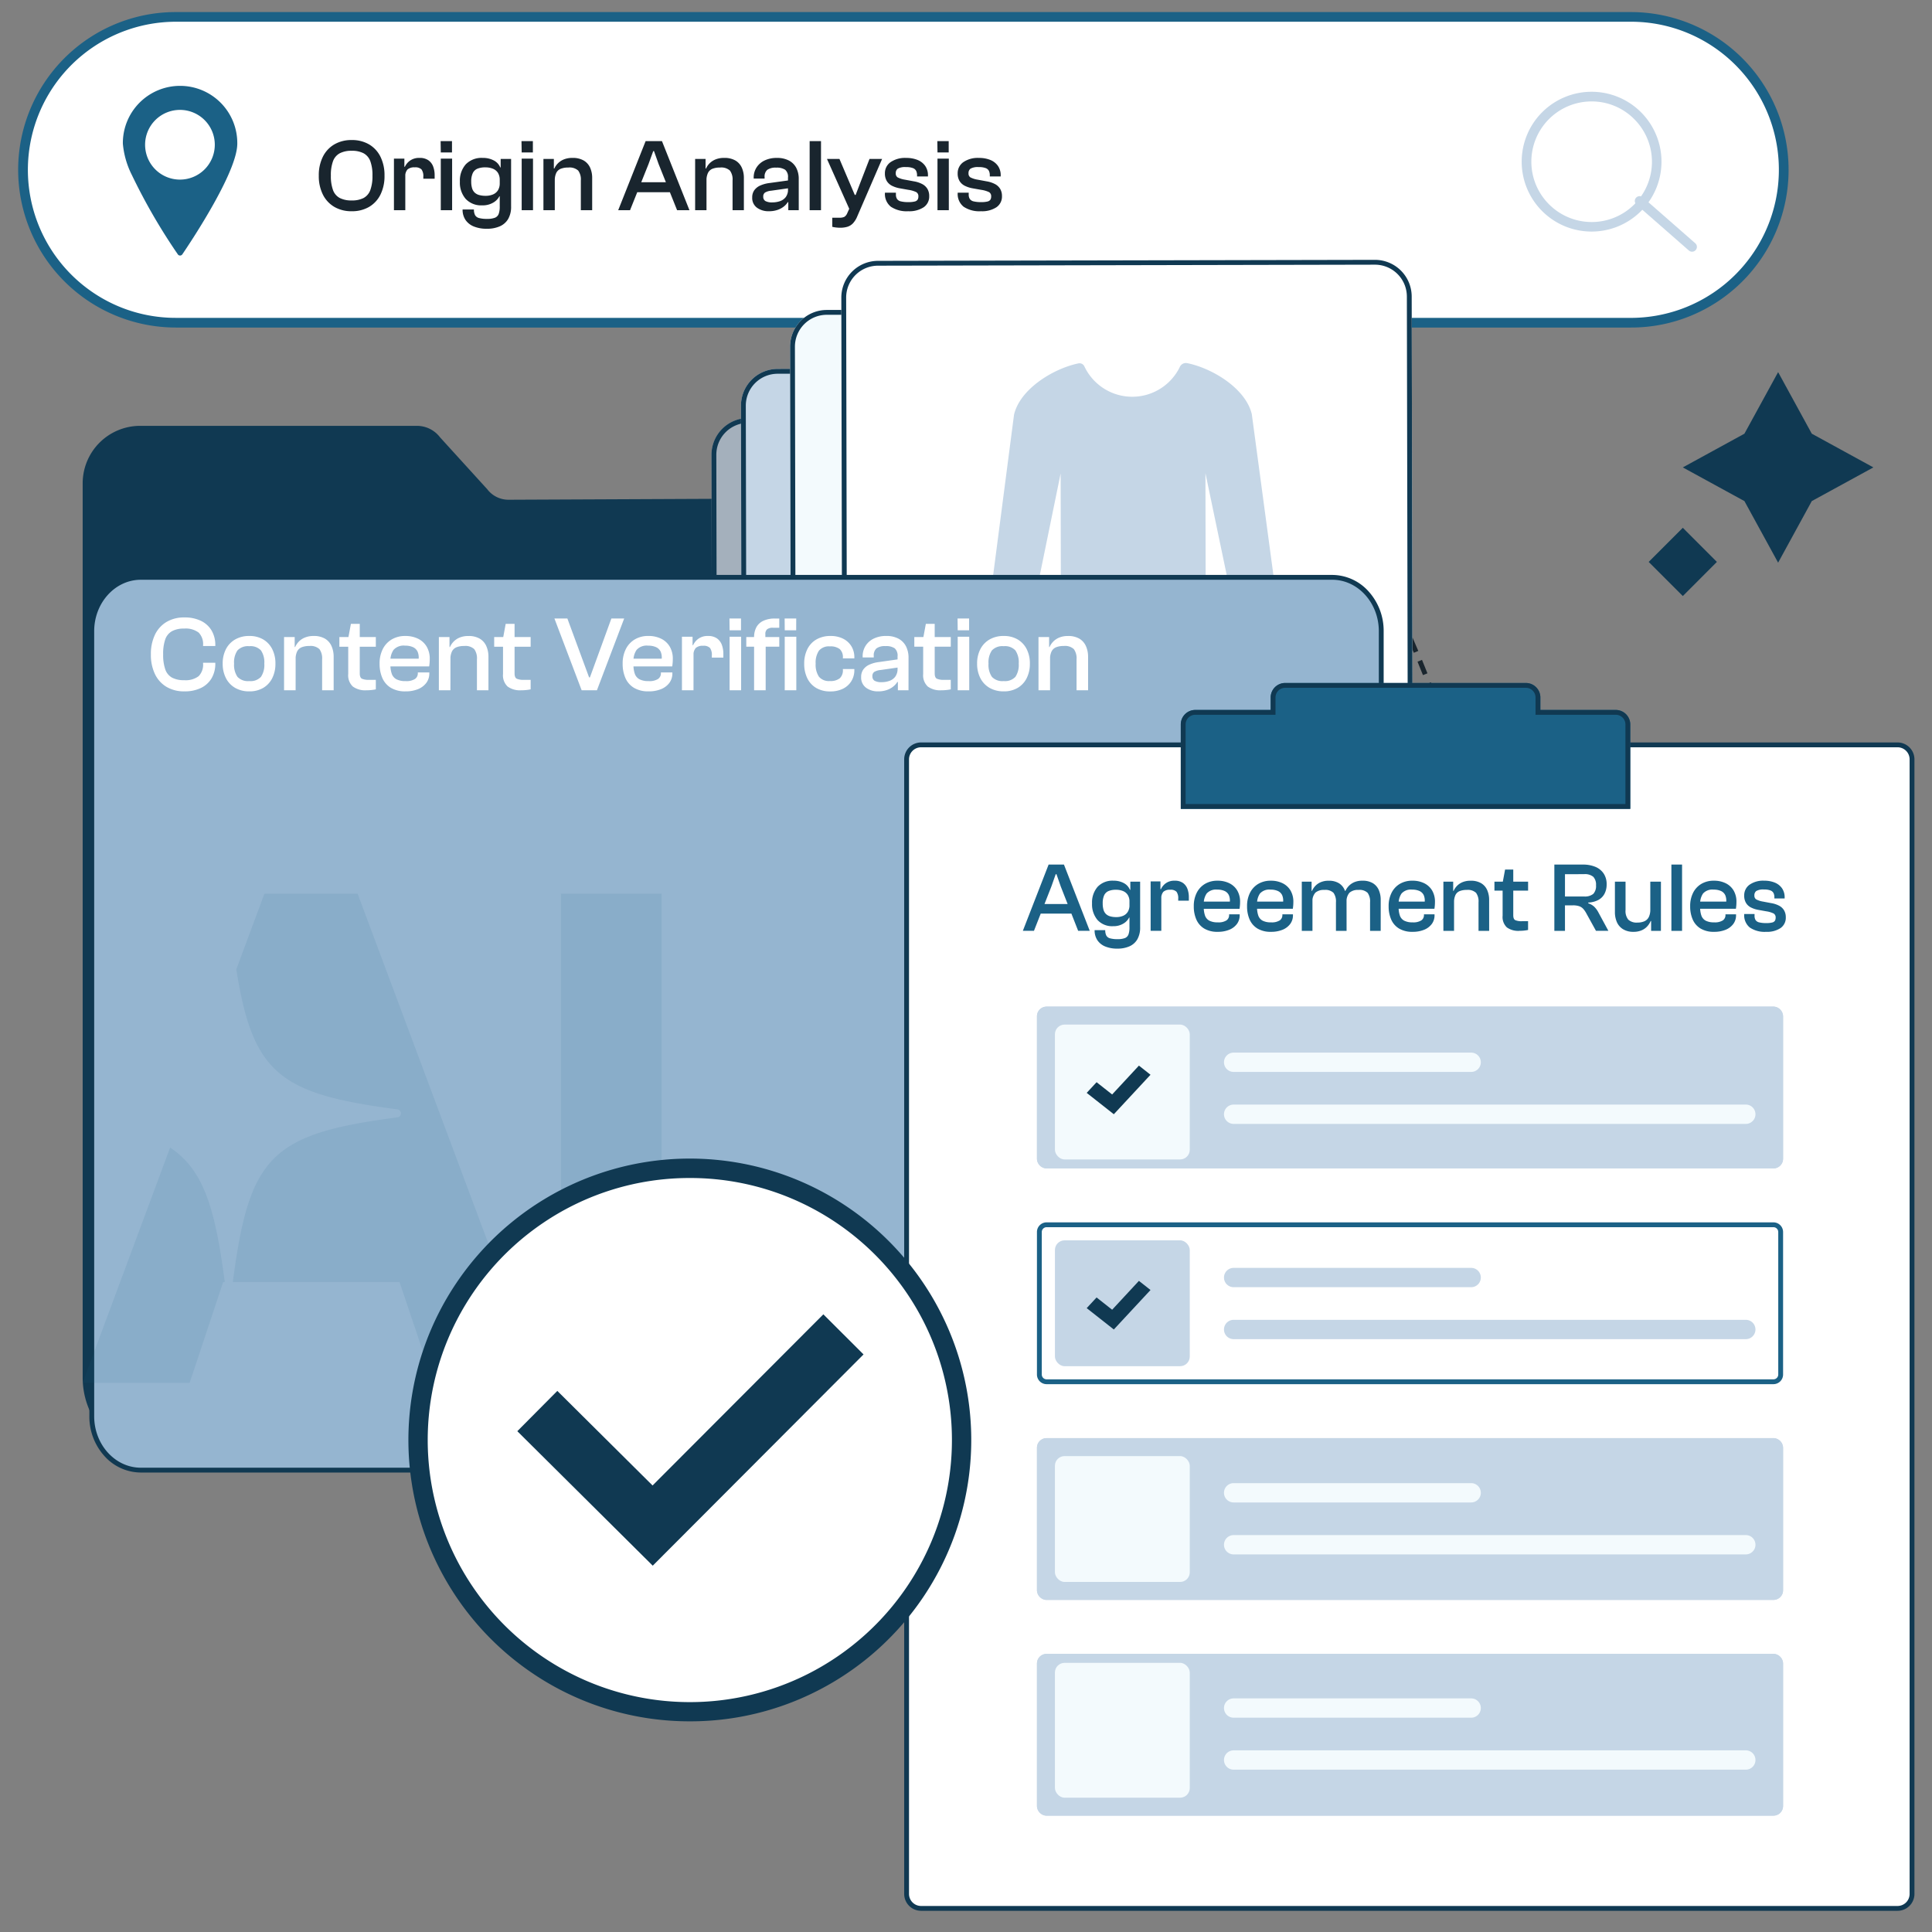 <?xml version="1.0" encoding="UTF-8"?>
<svg xmlns="http://www.w3.org/2000/svg" xmlns:xlink="http://www.w3.org/1999/xlink" width="400" height="400" viewBox="0 0 400 400">
  <rect x="0" y="0" width="400" height="400" fill="#808080" stroke="none"/>
  <defs>
    <clipPath id="clip-path">
      <rect id="Rectangle_18873" data-name="Rectangle 18873" width="400" height="400" rx="5" transform="translate(267.223 1023.504)" fill="#fff" stroke="#19252e" stroke-width="1"></rect>
    </clipPath>
  </defs>
  <g id="IMAGE_HERO_FTA" data-name="IMAGE HERO FTA" transform="translate(-267.223 -1023.504)" clip-path="url(#clip-path)">
    <g id="Group_112201" data-name="Group 112201" transform="translate(-144.777 195.504)">
      <g id="Group_112207" data-name="Group 112207" transform="translate(1794.043 686.146) rotate(90)">
        <path id="Path_105509" data-name="Path 105509" d="M-49.349,199.524l-1-.017q.008-.481.018-.961l1,.02Q-49.341,199.045-49.349,199.524Zm.065-2.959-1-.027c.027-1,.06-2,.1-2.995l1,.038C-49.224,194.568-49.257,195.572-49.284,196.565Zm.181-4.987-1-.045c.045-1,.1-2,.152-2.99l1,.056C-49.008,189.584-49.058,190.586-49.1,191.578Zm.271-4.982-1-.064c.063-1,.133-2,.208-2.99l1,.075C-48.7,184.6-48.769,185.6-48.832,186.6Zm.365-4.976-1-.083c.083-1,.172-2,.265-2.989l1,.094C-48.3,179.627-48.385,180.628-48.468,181.62Zm.461-4.968-.995-.1c.1-.994.212-2,.325-2.985l.993.114C-47.8,174.662-47.9,175.662-48.006,176.652Zm.561-4.957-.992-.123c.122-.992.253-1.994.387-2.979l.991.135C-47.194,169.708-47.324,170.706-47.446,171.694Zm.663-4.945-.99-.143c.143-.989.295-1.989.45-2.97l.988.156C-46.49,164.769-46.64,165.764-46.783,166.75Zm.768-4.93-.986-.165c.165-.986.338-1.982.515-2.959l.984.178C-45.678,159.847-45.85,160.839-46.014,161.82Zm.877-4.911-.982-.187c.187-.982.382-1.973.581-2.946l.98.2C-44.757,154.945-44.952,155.932-45.138,156.909Zm.988-4.89-.978-.209c.209-.976.427-1.962.649-2.93l.975.223C-43.724,150.066-43.942,151.047-44.15,152.019Zm1.1-4.865-.973-.233c.232-.971.474-1.951.719-2.912l.969.247C-42.576,145.212-42.817,146.188-43.048,147.154Zm1.218-4.837-.967-.256c.256-.965.522-1.94.79-2.9l.963.271C-41.31,140.386-41.575,141.356-41.829,142.317Zm1.337-4.8-.96-.28c.28-.959.571-1.928.864-2.878l.956.295C-39.924,135.594-40.214,136.558-40.492,137.512Zm1.458-4.768-.952-.3c.3-.953.621-1.914.939-2.857l.948.32C-38.417,130.84-38.731,131.8-39.034,132.744Zm1.581-4.727-.944-.33c.33-.945.672-1.9,1.015-2.834l.939.345C-36.785,126.129-37.125,127.077-37.453,128.017Zm1.706-4.682-.935-.355c.356-.937.723-1.881,1.092-2.808l.929.37C-35.028,121.464-35.394,122.4-35.747,123.335Zm1.834-4.638-.925-.38c.381-.925.774-1.858,1.168-2.774l.918.4C-33.144,116.849-33.535,117.777-33.914,118.7Zm1.962-4.587-.914-.406c.405-.912.824-1.832,1.243-2.734l.907.422C-31.133,112.289-31.549,113.2-31.952,114.11Zm2.09-4.527-.9-.432c.432-.9.876-1.809,1.322-2.7l.894.447C-28.991,107.784-29.433,108.687-29.862,109.583Zm2.218-4.464-.889-.458c.458-.889.929-1.785,1.4-2.663l.881.473C-26.721,103.345-27.189,104.235-27.644,105.119Zm2.345-4.4-.875-.484c.484-.876.982-1.758,1.48-2.623l.867.5C-24.323,98.976-24.818,99.853-25.3,100.724Zm2.476-4.329-.861-.509c.509-.859,1.032-1.725,1.555-2.574l.851.525C-21.8,94.68-22.318,95.541-22.823,96.395Zm2.6-4.253-.845-.535c.534-.844,1.083-1.694,1.631-2.527l.835.55C-19.144,90.458-19.689,91.3-20.22,92.142Zm2.728-4.171-.829-.56c.559-.828,1.134-1.662,1.707-2.479l.818.575C-16.365,86.319-16.936,87.148-17.492,87.971Zm2.85-4.086-.811-.584c.584-.811,1.184-1.627,1.782-2.427l.8.6C-13.465,82.267-14.061,83.079-14.642,83.885Zm2.976-4-.793-.609c.607-.792,1.23-1.589,1.852-2.369l.782.623C-10.443,78.3-11.062,79.1-11.666,79.882Zm3.093-3.909-.775-.632c.631-.773,1.278-1.552,1.923-2.314l.763.646C-7.3,74.431-7.946,75.2-8.573,75.973Zm3.207-3.812-.755-.655c.654-.754,1.325-1.513,1.993-2.257l.744.669C-4.049,70.656-4.715,71.411-5.365,72.161Zm3.323-3.718-.736-.677c.675-.733,1.367-1.472,2.057-2.194l.724.69C-.683,66.979-1.371,67.713-2.042,68.442Zm3.431-3.617-.715-.7c.7-.713,1.411-1.431,2.122-2.134l.7.711C2.791,63.4,2.081,64.116,1.389,64.825Zm3.534-3.513-.695-.719c.717-.693,1.452-1.39,2.183-2.071l.682.731C6.367,59.931,5.636,60.624,4.923,61.312ZM8.561,57.9l-.674-.739c.737-.671,1.491-1.346,2.241-2.007l.661.751C10.043,56.562,9.293,57.233,8.561,57.9Zm3.732-3.3-.652-.758c.756-.65,1.529-1.3,2.3-1.943l.639.769C13.813,53.3,13.045,53.95,12.293,54.6Zm3.825-3.2-.631-.776c.773-.628,1.563-1.26,2.349-1.877l.618.786C17.673,50.146,16.887,50.774,16.118,51.4Zm3.913-3.091-.609-.793c.79-.607,1.6-1.217,2.4-1.813l.6.8C21.62,47.1,20.817,47.7,20.031,48.307Zm3.994-2.982-.587-.809c.806-.585,1.63-1.173,2.449-1.748l.574.818C25.647,44.158,24.827,44.743,24.025,45.325ZM28.1,42.448l-.566-.825c.821-.563,1.66-1.129,2.493-1.682l.553.833C29.752,41.324,28.917,41.887,28.1,42.448Zm4.147-2.768-.544-.839c.835-.542,1.689-1.087,2.536-1.618l.532.847C33.928,38.6,33.079,39.141,32.248,39.68Zm4.218-2.662-.523-.852c.848-.521,1.714-1.043,2.575-1.553l.51.86C38.172,35.98,37.31,36.5,36.466,37.018Zm4.283-2.556-.5-.865c.861-.5,1.74-1,2.613-1.49l.489.872C42.481,33.467,41.606,33.966,40.749,34.463Zm4.344-2.451-.481-.877c.872-.478,1.763-.958,2.646-1.427l.468.884C46.848,31.058,45.962,31.536,45.094,32.012Zm4.4-2.347-.46-.888c.884-.458,1.785-.917,2.679-1.365l.448.894C51.272,28.752,50.375,29.209,49.5,29.665Zm4.455-2.244-.44-.9c.893-.437,1.8-.876,2.709-1.3l.428.9C55.747,26.549,54.84,26.985,53.95,27.421Zm4.506-2.144-.42-.908c.9-.417,1.824-.836,2.738-1.244l.408.913C60.272,24.445,59.355,24.861,58.456,25.277Zm4.551-2.044-.4-.917c.912-.4,1.841-.8,2.763-1.184l.388.922C64.84,22.44,63.914,22.837,63.006,23.233ZM67.6,21.287l-.38-.925c.92-.378,1.858-.757,2.788-1.126l.369.93C69.451,20.532,68.517,20.91,67.6,21.287Zm4.634-1.85-.361-.932c.927-.359,1.873-.719,2.809-1.069l.35.937C74.1,18.721,73.159,19.079,72.235,19.437Zm4.671-1.756-.343-.94c.935-.341,1.887-.682,2.831-1.013l.331.944C78.785,17,77.837,17.341,76.906,17.681Zm4.706-1.663-.324-.946c.941-.322,1.9-.645,2.849-.958l.313.95C83.5,15.375,82.549,15.7,81.612,16.018Zm4.734-1.571-.306-.952c.947-.3,1.912-.608,2.867-.9l.3.955C88.25,13.84,87.289,14.143,86.346,14.446Zm4.768-1.484-.288-.958c.953-.287,1.923-.573,2.883-.85l.278.961C93.029,12.392,92.063,12.677,91.114,12.963ZM95.9,11.568l-.271-.963c.958-.269,1.933-.538,2.9-.8l.26.965C97.831,11.032,96.859,11.3,95.9,11.568Zm4.816-1.308-.254-.967c.962-.252,1.942-.5,2.911-.747l.243.97C102.656,9.758,101.68,10.008,100.721,10.26Zm4.841-1.224-.237-.972c.967-.236,1.95-.47,2.923-.7l.227.974C107.506,8.567,106.525,8.8,105.562,9.035Zm4.859-1.14-.22-.975c.971-.219,1.958-.437,2.935-.647l.21.978C112.373,7.46,111.389,7.677,110.421,7.9ZM115.3,6.838l-.2-.979c.975-.2,1.966-.4,2.946-.6l.194.981C117.256,6.435,116.268,6.635,115.3,6.838Zm4.9-.977L120,4.878c.977-.187,1.971-.372,2.952-.549l.178.984C122.157,5.49,121.167,5.674,120.193,5.86Zm4.913-.9-.172-.985c.98-.171,1.977-.34,2.961-.5l.162.987C127.075,4.624,126.083,4.792,125.105,4.963Zm4.926-.818-.156-.988c.983-.155,1.982-.308,2.968-.454l.146.989C132.006,3.838,131.011,3.99,130.031,4.145Zm4.937-.739-.14-.99c.986-.139,1.986-.276,2.974-.406l.131.991C136.948,3.131,135.951,3.267,134.968,3.406Zm4.948-.66-.124-.992c.989-.124,1.991-.245,2.98-.359l.115.993C141.9,2.5,140.9,2.623,139.916,2.746Zm4.954-.581-.109-.994c.994-.109,2-.214,2.994-.312l.1,1C146.865,1.952,145.861,2.057,144.87,2.165Zm4.972-.5-.092-1c.995-.092,2-.181,2.993-.263l.083,1C151.837,1.482,150.833,1.571,149.842,1.663Zm4.973-.421-.076-1c1-.076,2.008-.148,3-.214l.066,1C156.817,1.094,155.811,1.166,154.815,1.242ZM159.8.9l-.059-1c1-.059,2.012-.114,3-.162l.049,1C161.8.79,160.8.844,159.8.9Zm4.985-.251-.041-1c1.008-.041,2.019-.077,3-.106l.029,1C166.794.576,165.787.611,164.783.653ZM177.731.5c-.01,0-1.059-.04-2.972-.048l0-1c1.932.008,3,.048,3.006.049ZM169.77.5l-.021-1c1.022-.021,2.031-.036,3-.042l.007,1C171.792.461,170.787.475,169.77.5Z" transform="translate(211.25 1067.271)" fill="#19252e"></path>
        <path id="Polygon_35" data-name="Polygon 35" d="M4,0,8,7H0Z" transform="translate(389 1063.271) rotate(90)" fill="#103952"></path>
      </g>
      <g id="Group_112210" data-name="Group 112210" transform="translate(268 -214)">
        <rect id="Rectangle_18872" data-name="Rectangle 18872" width="364.568" height="63.314" rx="31.657" transform="translate(148.75 1045.5)" fill="#fff"></rect>
        <path id="Rectangle_18872_-_Outline" data-name="Rectangle 18872 - Outline" d="M31.657-1H332.912a32.665,32.665,0,0,1,12.712,62.747,32.454,32.454,0,0,1-12.712,2.567H31.657A32.665,32.665,0,0,1,18.945,1.567,32.454,32.454,0,0,1,31.657-1ZM332.912,62.314a30.665,30.665,0,0,0,11.933-58.9A30.463,30.463,0,0,0,332.912,1H31.657A30.665,30.665,0,0,0,19.724,59.9a30.464,30.464,0,0,0,11.933,2.409Z" transform="translate(148.75 1045.5)" fill="#1b6186"></path>
        <g id="Group_112209" data-name="Group 112209" transform="translate(459.049 1061)">
          <circle id="Ellipse_1624" data-name="Ellipse 1624" cx="14.472" cy="14.472" r="14.472" transform="translate(0)" fill="#fff"></circle>
          <path id="Ellipse_1624_-_Outline" data-name="Ellipse 1624 - Outline" d="M14.472,2A12.472,12.472,0,0,0,5.653,23.291,12.472,12.472,0,1,0,23.291,5.653,12.39,12.39,0,0,0,14.472,2m0-2A14.472,14.472,0,1,1,0,14.472,14.472,14.472,0,0,1,14.472,0Z" transform="translate(0)" fill="#c5d6e6"></path>
          <path id="Line_1250" data-name="Line 1250" d="M10.853,10.5a1,1,0,0,1-.658-.247L-.659.753A1,1,0,0,1-.753-.659,1,1,0,0,1,.659-.753l10.854,9.5a1,1,0,0,1-.659,1.753Z" transform="translate(24.421 22.612)" fill="#c5d6e6"></path>
        </g>
        <path id="Path_105530" data-name="Path 105530" d="M-28.862,7.253a6.94,6.94,0,0,1-3.6-.907,6.1,6.1,0,0,1-2.368-2.562,8.54,8.54,0,0,1-.836-3.9,8.54,8.54,0,0,1,.836-3.9,6.1,6.1,0,0,1,2.368-2.562,6.94,6.94,0,0,1,3.6-.907,6.95,6.95,0,0,1,3.615.907A6.068,6.068,0,0,1-22.89-4.01a8.6,8.6,0,0,1,.829,3.9,8.6,8.6,0,0,1-.829,3.9,6.068,6.068,0,0,1-2.358,2.562A6.95,6.95,0,0,1-28.862,7.253Zm0-2.232a5.2,5.2,0,0,0,2.472-.509A3.039,3.039,0,0,0-25,2.871a8.331,8.331,0,0,0,.444-2.985A8.317,8.317,0,0,0-25-3.108,3.07,3.07,0,0,0-26.39-4.746a5.146,5.146,0,0,0-2.472-.516,5.18,5.18,0,0,0-2.462.516,3.053,3.053,0,0,0-1.4,1.638,8.314,8.314,0,0,0-.444,2.995,8.329,8.329,0,0,0,.444,2.985,3.021,3.021,0,0,0,1.4,1.641A5.236,5.236,0,0,0-28.862,5.021Zm11.105,2.018h-2.352V-3.637h2.161V-.669l.192.107Zm0-6.924h-.554V-1.952h.471a3.22,3.22,0,0,1,1.078-1.284,3.217,3.217,0,0,1,1.948-.55,3.1,3.1,0,0,1,1.836.488A2.748,2.748,0,0,1-11.987-2a5.094,5.094,0,0,1,.306,1.811V.52h-2.346V.108A2.324,2.324,0,0,0-14.4-1.4a1.8,1.8,0,0,0-1.4-.432,2.1,2.1,0,0,0-1.506.443A2.05,2.05,0,0,0-17.757.115ZM-8.09-4.918h-2.32l-.033-2.349H-8.09Zm.026,11.957H-10.41V-3.637h2.346Zm7.17,3.843a6.919,6.919,0,0,1-2.664-.467A3.788,3.788,0,0,1-5.288,9.06a3.755,3.755,0,0,1-.607-2.168h2.346a2.484,2.484,0,0,0,.227,1.15,1.293,1.293,0,0,0,.816.614A5.981,5.981,0,0,0-.83,8.837,4.39,4.39,0,0,0,.8,8.6a1.365,1.365,0,0,0,.779-.794,4.405,4.405,0,0,0,.216-1.54V-.782l.192-.278V-3.573H4.146V6.266a5,5,0,0,1-.6,2.58,3.741,3.741,0,0,1-1.731,1.529A6.553,6.553,0,0,1-.894,10.882Zm-.924-4.847A4.386,4.386,0,0,1-5.255,4.7a5.148,5.148,0,0,1-1.2-3.58A5.082,5.082,0,0,1-5.239-2.455,4.537,4.537,0,0,1-1.718-3.786a4.705,4.705,0,0,1,2.273.52A2.862,2.862,0,0,1,1.9-1.818h.432L2.208.777H1.794A2.676,2.676,0,0,0,1.428-.685,2.218,2.218,0,0,0,.39-1.544a4.005,4.005,0,0,0-1.57-.284,4.178,4.178,0,0,0-1.663.282,1.857,1.857,0,0,0-.954.93,4.056,4.056,0,0,0-.311,1.735A4.631,4.631,0,0,0-3.928,2.5a2.069,2.069,0,0,0,.542.9,2.218,2.218,0,0,0,.929.5,4.858,4.858,0,0,0,1.324.161,3.842,3.842,0,0,0,1.54-.287,2.215,2.215,0,0,0,1.024-.867,2.713,2.713,0,0,0,.363-1.463h.482V4.165H1.718A3.253,3.253,0,0,1,.428,5.479,4.257,4.257,0,0,1-1.818,6.036ZM8.657-4.918H6.338L6.3-7.266H8.657ZM8.683,7.039H6.338V-3.637H8.683Zm12.25,0H18.587V.875a3.066,3.066,0,0,0-.549-2.042,2.667,2.667,0,0,0-2.051-.625,4.112,4.112,0,0,0-1.568.257,1.763,1.763,0,0,0-.921.851,3.522,3.522,0,0,0-.3,1.591L12.773.92l-.19-2.507H13.1a3.737,3.737,0,0,1,.732-1.068,3.626,3.626,0,0,1,1.232-.816,4.612,4.612,0,0,1,1.792-.316,4.478,4.478,0,0,1,2.314.533A3.278,3.278,0,0,1,20.5-1.778,5.087,5.087,0,0,1,20.933.375Zm-7.739,0H10.842V-3.573H13V-.394l.192.107Zm15.579,0H26.322L32-7.266h3.382L41.073,7.039H38.515l-3.83-9.567-.948-2.661h-.166l-.964,2.661Zm9.549-3.717H29.13V1.246h9.191Zm14.02,3.717H50V.875a3.066,3.066,0,0,0-.549-2.042,2.667,2.667,0,0,0-2.051-.625,4.112,4.112,0,0,0-1.568.257,1.763,1.763,0,0,0-.921.851A3.522,3.522,0,0,0,44.6.907L44.182.92l-.19-2.507h.515a3.737,3.737,0,0,1,.732-1.068,3.626,3.626,0,0,1,1.232-.816,4.612,4.612,0,0,1,1.792-.316,4.478,4.478,0,0,1,2.314.533,3.278,3.278,0,0,1,1.33,1.475A5.087,5.087,0,0,1,52.341.375Zm-7.739,0H42.25V-3.573H44.41V-.394l.192.107Zm19.1,0H61.539v-2.1l-.065-.574V.286a1.91,1.91,0,0,0-.583-1.617,3.144,3.144,0,0,0-1.865-.437,2.933,2.933,0,0,0-1.84.452,1.824,1.824,0,0,0-.554,1.5V.495H54.371v-.2a3.815,3.815,0,0,1,.6-2.114,4.017,4.017,0,0,1,1.67-1.444,5.737,5.737,0,0,1,2.526-.52,5.192,5.192,0,0,1,2.528.555A3.616,3.616,0,0,1,63.2-1.7a4.933,4.933,0,0,1,.5,2.29Zm-6.194.214a4.016,4.016,0,0,1-2.456-.731A2.471,2.471,0,0,1,54.068,4.4a2.515,2.515,0,0,1,.423-1.481,3.029,3.029,0,0,1,1.231-.982,6.626,6.626,0,0,1,1.959-.528L61.692.855V2.478L58.029,3a3.126,3.126,0,0,0-1.307.383.969.969,0,0,0-.369.853.991.991,0,0,0,.444.908,2.9,2.9,0,0,0,1.475.279,4.773,4.773,0,0,0,1.511-.243A2.559,2.559,0,0,0,61,4.34a2.584,2.584,0,0,0,.479-1.663L61.779,5.4l-.349-.026a3.572,3.572,0,0,1-.833.916,4.342,4.342,0,0,1-1.3.693A5.442,5.442,0,0,1,57.512,7.253Zm10.8-.214H65.958V-7.266h2.352Zm3.965,3.63a7.219,7.219,0,0,1-.906-.058,5.593,5.593,0,0,1-.725-.13V8.593h1.487a2.23,2.23,0,0,0,1.013-.175,1.6,1.6,0,0,0,.6-.762l.673-1.484-.183.75L69.546-3.573H72.13l2.189,5.143.981,2.3h.185l.878-2.3,1.988-5.143h2.61L75.832,8.284a4.729,4.729,0,0,1-.9,1.465,2.7,2.7,0,0,1-1.151.72A5.085,5.085,0,0,1,72.276,10.669Zm14.1-3.416a5.882,5.882,0,0,1-3.6-.933,3.364,3.364,0,0,1-1.225-2.859V3.409H83.82v.376a1.691,1.691,0,0,0,.223.918,1.283,1.283,0,0,0,.785.507,6.3,6.3,0,0,0,1.59.155,4.964,4.964,0,0,0,1.308-.129.967.967,0,0,0,.593-.386,1.258,1.258,0,0,0,.153-.65.957.957,0,0,0-.45-.908,5.7,5.7,0,0,0-1.64-.471l-1.685-.3a5.953,5.953,0,0,1-1.678-.532A2.677,2.677,0,0,1,81.929,1a2.989,2.989,0,0,1-.388-1.589A2.775,2.775,0,0,1,82.7-2.9a5.3,5.3,0,0,1,3.271-.882,6.1,6.1,0,0,1,2.3.406,3.567,3.567,0,0,1,1.593,1.217,3.364,3.364,0,0,1,.589,2.028V.051H88.195V-.205a2.083,2.083,0,0,0-.171-.872,1.221,1.221,0,0,0-.657-.59,3.75,3.75,0,0,0-1.452-.216,3.078,3.078,0,0,0-1.71.32,1.118,1.118,0,0,0-.417.946.944.944,0,0,0,.379.855,4.945,4.945,0,0,0,1.515.482l1.855.344a5.763,5.763,0,0,1,1.744.572,2.721,2.721,0,0,1,1.067,1,2.874,2.874,0,0,1,.365,1.487,2.673,2.673,0,0,1-1.147,2.308A5.416,5.416,0,0,1,86.372,7.253Zm8.374-12.17h-2.32l-.033-2.349h2.352Zm.026,11.957H92.426V-3.637h2.346Zm6.664.214a5.882,5.882,0,0,1-3.6-.933,3.364,3.364,0,0,1-1.225-2.859V3.409h2.276v.376a1.691,1.691,0,0,0,.223.918,1.283,1.283,0,0,0,.785.507,6.3,6.3,0,0,0,1.59.155,4.963,4.963,0,0,0,1.308-.129.967.967,0,0,0,.593-.386,1.258,1.258,0,0,0,.153-.65.957.957,0,0,0-.45-.908,5.7,5.7,0,0,0-1.64-.471l-1.685-.3a5.953,5.953,0,0,1-1.678-.532A2.677,2.677,0,0,1,96.994,1a2.989,2.989,0,0,1-.388-1.589A2.775,2.775,0,0,1,97.762-2.9a5.3,5.3,0,0,1,3.271-.882,6.1,6.1,0,0,1,2.3.406,3.567,3.567,0,0,1,1.593,1.217,3.364,3.364,0,0,1,.589,2.028V.051h-2.257V-.205a2.083,2.083,0,0,0-.171-.872,1.221,1.221,0,0,0-.657-.59,3.75,3.75,0,0,0-1.452-.216,3.078,3.078,0,0,0-1.71.32,1.118,1.118,0,0,0-.417.946.944.944,0,0,0,.379.855,4.945,4.945,0,0,0,1.515.482l1.855.344a5.763,5.763,0,0,1,1.744.572,2.72,2.72,0,0,1,1.067,1,2.874,2.874,0,0,1,.365,1.487,2.673,2.673,0,0,1-1.147,2.308A5.416,5.416,0,0,1,101.437,7.253Z" transform="translate(245.67 1078.48)" fill="#19252e"></path>
        <path id="Subtraction_147" data-name="Subtraction 147" d="M11.844,35.063a.555.555,0,0,1-.468-.251A122.85,122.85,0,0,1,1.849,18.355,17.8,17.8,0,0,1,0,11.889a11.847,11.847,0,1,1,23.693,0c0,2.454-1.637,6.631-4.864,12.41-2.57,4.605-5.411,8.888-6.513,10.512A.567.567,0,0,1,11.844,35.063Zm0-30.152a7.215,7.215,0,1,0,7.191,7.218A7.209,7.209,0,0,0,11.843,4.91Z" transform="translate(169.436 1059.843)" fill="#1b6186"></path>
        <path id="Subtraction_147_-_Outline" data-name="Subtraction 147 - Outline" d="M11.844,35.563a1.062,1.062,0,0,1-.883-.473A123.517,123.517,0,0,1,1.391,18.557,18.246,18.246,0,0,1-.5,11.889a12.347,12.347,0,1,1,24.693,0c0,2.542-1.658,6.8-4.927,12.654-2.6,4.663-5.438,8.931-6.536,10.549A1.074,1.074,0,0,1,11.844,35.563ZM11.843.5A11.379,11.379,0,0,0,.5,11.889a17.377,17.377,0,0,0,1.806,6.264,122.532,122.532,0,0,0,9.484,16.379.057.057,0,0,0,.053.03.067.067,0,0,0,.06-.033c1.089-1.606,3.905-5.845,6.489-10.474,3.185-5.7,4.8-9.8,4.8-12.167A11.382,11.382,0,0,0,11.843.5Zm0,19.341a7.715,7.715,0,1,1,7.691-7.713A7.707,7.707,0,0,1,11.843,19.841Zm0-14.431a6.715,6.715,0,1,0,6.691,6.718A6.709,6.709,0,0,0,11.843,5.41Z" transform="translate(169.436 1059.843)" fill="rgba(0,0,0,0)"></path>
      </g>
    </g>
    <g id="step3" transform="translate(47.211 1101.521)">
      <g id="Group_111516" data-name="Group 111516" transform="translate(237.129 -33.645)">
        <path id="Path_96760" data-name="Path 96760" d="M260.383,1193.375H16.722A16.722,16.722,0,0,1,0,1176.652V991.488a11.906,11.906,0,0,1,11.906-11.906H69.2a6.01,6.01,0,0,1,4.789,2.378L83.76,992.7a5.515,5.515,0,0,0,4.412,2.181l160.28-.717a11.906,11.906,0,0,1,11.932,11.906Z" transform="translate(0 -935.787)" fill="#103952"></path>
        <path id="Path_96974" data-name="Path 96974" d="M8.05,159.665a4.267,4.267,0,0,1-4.26-4.252L3.5,11.314a7.6,7.6,0,0,1,7.576-7.607L113.981,3.5a7.606,7.606,0,0,1,7.607,7.576l.29,144.1a4.26,4.26,0,0,1-4.252,4.269l-109.567.221Z" transform="translate(126.691 38.47)" fill="#a4b0bc"></path>
        <path id="Path_96974_-_Outline" data-name="Path 96974 - Outline" d="M8.057,158.665l109.567-.221a3.26,3.26,0,0,0,3.254-3.267l-.29-144.1a6.609,6.609,0,0,0-6.6-6.578L11.078,4.707a6.6,6.6,0,0,0-6.578,6.6l.29,144.1a3.265,3.265,0,0,0,3.26,3.254h.007m0,1H8.05a4.267,4.267,0,0,1-4.26-4.252L3.5,11.314a7.6,7.6,0,0,1,7.576-7.607L113.981,3.5a7.606,7.606,0,0,1,7.607,7.576l.29,144.1a4.26,4.26,0,0,1-4.252,4.269Z" transform="translate(126.691 38.47)" fill="#103952"></path>
        <path id="Path_96836" data-name="Path 96836" d="M8.05,159.665a4.267,4.267,0,0,1-4.26-4.252L3.5,11.314a7.6,7.6,0,0,1,7.576-7.607L113.981,3.5a7.606,7.606,0,0,1,7.607,7.576l.29,144.1a4.26,4.26,0,0,1-4.252,4.269l-109.567.221Z" transform="translate(132.794 28.301)" fill="#c5d6e6"></path>
        <path id="Path_96836_-_Outline" data-name="Path 96836 - Outline" d="M8.057,158.665l109.567-.221a3.26,3.26,0,0,0,3.254-3.267l-.29-144.1a6.609,6.609,0,0,0-6.6-6.578L11.078,4.707a6.6,6.6,0,0,0-6.578,6.6l.29,144.1a3.265,3.265,0,0,0,3.26,3.254h.007m0,1H8.05a4.267,4.267,0,0,1-4.26-4.252L3.5,11.314a7.6,7.6,0,0,1,7.576-7.607L113.981,3.5a7.606,7.606,0,0,1,7.607,7.576l.29,144.1a4.26,4.26,0,0,1-4.252,4.269Z" transform="translate(132.794 28.301)" fill="#103952"></path>
        <path id="Path_96836-2" data-name="Path 96836" d="M8.05,159.665a4.267,4.267,0,0,1-4.26-4.252L3.5,11.314a7.6,7.6,0,0,1,7.576-7.607L113.981,3.5a7.606,7.606,0,0,1,7.607,7.576l.29,144.1a4.26,4.26,0,0,1-4.252,4.269l-109.567.221Z" transform="translate(142.963 16.096)" fill="#f3fafd"></path>
        <path id="Path_96836_-_Outline-2" data-name="Path 96836 - Outline" d="M8.057,158.665l109.567-.221a3.26,3.26,0,0,0,3.254-3.267l-.29-144.1a6.609,6.609,0,0,0-6.6-6.578L11.078,4.707a6.6,6.6,0,0,0-6.578,6.6l.29,144.1a3.265,3.265,0,0,0,3.26,3.254h.007m0,1H8.05a4.267,4.267,0,0,1-4.26-4.252L3.5,11.314a7.6,7.6,0,0,1,7.576-7.607L113.981,3.5a7.606,7.606,0,0,1,7.607,7.576l.29,144.1a4.26,4.26,0,0,1-4.252,4.269Z" transform="translate(142.963 16.096)" fill="#103952"></path>
        <g id="Group_111507" data-name="Group 111507" transform="translate(157.071 9.427)">
          <path id="Path_96836-3" data-name="Path 96836" d="M8.05,159.665a4.267,4.267,0,0,1-4.26-4.252L3.5,11.314a7.6,7.6,0,0,1,7.576-7.607L113.981,3.5a7.606,7.606,0,0,1,7.607,7.576l.29,144.1a4.26,4.26,0,0,1-4.252,4.269l-109.567.221Z" transform="translate(-3.5 -3.5)" fill="#fff"></path>
          <path id="Path_96836_-_Outline-3" data-name="Path 96836 - Outline" d="M8.057,158.665l109.567-.221a3.26,3.26,0,0,0,3.254-3.267l-.29-144.1a6.609,6.609,0,0,0-6.6-6.578L11.078,4.707a6.6,6.6,0,0,0-6.578,6.6l.29,144.1a3.265,3.265,0,0,0,3.26,3.254h.007m0,1H8.05a4.267,4.267,0,0,1-4.26-4.252L3.5,11.314a7.6,7.6,0,0,1,7.576-7.607L113.981,3.5a7.606,7.606,0,0,1,7.607,7.576l.29,144.1a4.26,4.26,0,0,1-4.252,4.269Z" transform="translate(-3.5 -3.5)" fill="#103952"></path>
          <rect id="Rectangle_17518" data-name="Rectangle 17518" width="96.919" height="1.237" transform="translate(9.938 125.072) rotate(-0.115)" fill="#c5d6e6"></rect>
          <rect id="Rectangle_17519" data-name="Rectangle 17519" width="26.465" height="3.4" transform="matrix(1, -0.002, 0.002, 1, 9.91, 112.025)" fill="#c5d6e6"></rect>
          <rect id="Rectangle_17520" data-name="Rectangle 17520" width="52.297" height="3.4" transform="translate(9.894 103.735) rotate(-0.129)" fill="#c5d6e6"></rect>
          <rect id="Rectangle_17521" data-name="Rectangle 17521" width="96.919" height="1.237" transform="translate(9.948 130.375) rotate(-0.115)" fill="#c5d6e6"></rect>
          <path id="Path_96838" data-name="Path 96838" d="M467.058,657.014l-25.77.039a5.88,5.88,0,1,1-.024-11.759l25.77-.039a5.88,5.88,0,0,1,.024,11.759" transform="translate(-365.707 -541.704)" fill="#c5d6e6"></path>
          <rect id="Rectangle_17522" data-name="Rectangle 17522" width="96.919" height="1.237" transform="translate(9.959 135.677) rotate(-0.115)" fill="#c5d6e6"></rect>
          <rect id="Rectangle_17523" data-name="Rectangle 17523" width="56.011" height="1.237" transform="translate(9.97 140.98) rotate(-0.115)" fill="#c5d6e6"></rect>
          <path id="Path_96839" data-name="Path 96839" d="M253.893,183.488l-4.972-37.04c-1.225-5.207-7.859-9.34-13.049-10.507l-.324-.071-.012,0a1.378,1.378,0,0,0-1.508.765,10.951,10.951,0,0,1-19.777-.1,1.106,1.106,0,0,0-1.222-.616l-.009,0-.289.064c-5.2,1.184-11.837,5.35-13.044,10.577l-4.82,37.05c-.7,3.245,4.335,3.059,6.249,3.657a2.329,2.329,0,0,0,2.749-1.814l5.475-26.739.066,32.522a2.329,2.329,0,0,0,2.333,2.324l12.661-.025,12.661-.026a2.329,2.329,0,0,0,2.324-2.334l-.066-32.522,5.583,26.717a2.329,2.329,0,0,0,2.756,1.8c1.912-.606,6.944-.44,6.234-3.682" transform="translate(-163.934 -114.486)" fill="#c5d6e6"></path>
          <path id="Path_96840" data-name="Path 96840" d="M372.3,201.067a1.279,1.279,0,1,1-1.281-1.276,1.279,1.279,0,0,1,1.281,1.276" transform="translate(-310.645 -168.118)" fill="#c5d6e6"></path>
          <path id="Path_96841" data-name="Path 96841" d="M372.407,255.5a1.279,1.279,0,1,1-1.281-1.276,1.279,1.279,0,0,1,1.281,1.276" transform="translate(-310.737 -213.771)" fill="#c5d6e6"></path>
          <path id="Path_96842" data-name="Path 96842" d="M372.517,309.942a1.279,1.279,0,1,1-1.281-1.276,1.279,1.279,0,0,1,1.281,1.276" transform="translate(-310.829 -259.425)" fill="#c5d6e6"></path>
        </g>
        <path id="Path_96761" data-name="Path 96761" d="M276.868,1226.825H30.22c-5.612,0-10.161-4.993-10.161-11.154V1053.141c0-6.159,4.549-11.153,10.161-11.153H276.868c5.612,0,10.161,4.994,10.161,11.153v162.531c0,6.16-4.549,11.153-10.161,11.153" transform="translate(-18.175 -966.826)" fill="#95b5d0"></path>
        <path id="Path_96761_-_Outline" data-name="Path 96761 - Outline" d="M276.868,1227.325H30.22a10.156,10.156,0,0,1-7.555-3.43,12.151,12.151,0,0,1-3.106-8.224V1053.141a12.15,12.15,0,0,1,3.106-8.223,10.156,10.156,0,0,1,7.555-3.43H276.868a10.157,10.157,0,0,1,7.555,3.43,12.15,12.15,0,0,1,3.107,8.223v162.531a12.151,12.151,0,0,1-3.106,8.223A10.156,10.156,0,0,1,276.868,1227.325ZM30.22,1042.488c-5.327,0-9.661,4.779-9.661,10.653v162.531c0,5.875,4.334,10.654,9.661,10.654H276.868c5.327,0,9.661-4.779,9.661-10.653V1053.141c0-5.874-4.334-10.653-9.661-10.653Z" transform="translate(-18.175 -966.826)" fill="#103952"></path>
        <path id="Path_97730" data-name="Path 97730" d="M-41.249,7.824a7.053,7.053,0,0,1-3.721-.943A6.165,6.165,0,0,1-47.358,4.22,9.211,9.211,0,0,1-48.189.172a9.211,9.211,0,0,1,.831-4.048,6.165,6.165,0,0,1,2.389-2.662,7.053,7.053,0,0,1,3.721-.943,7.662,7.662,0,0,1,3.427.705,5.16,5.16,0,0,1,2.2,2A5.88,5.88,0,0,1-34.85-1.7v.138h-2.533V-1.7A3.4,3.4,0,0,0-38.3-4.348a4.476,4.476,0,0,0-3.029-.827,5.061,5.061,0,0,0-2.485.536,3.119,3.119,0,0,0-1.4,1.7A9.054,9.054,0,0,0-45.647.172a9.07,9.07,0,0,0,.438,3.1,3.087,3.087,0,0,0,1.4,1.708,5.115,5.115,0,0,0,2.485.529A4.476,4.476,0,0,0-38.3,4.679a3.4,3.4,0,0,0,.917-2.646V1.9h2.533v.137a5.916,5.916,0,0,1-.773,3.082,5.147,5.147,0,0,1-2.2,2A7.662,7.662,0,0,1-41.249,7.824Zm13.43,0A5.7,5.7,0,0,1-30.743,7.1a4.887,4.887,0,0,1-1.908-2.017,6.451,6.451,0,0,1-.67-3.006,6.375,6.375,0,0,1,.67-2.99A4.9,4.9,0,0,1-30.743-2.92a5.7,5.7,0,0,1,2.924-.723,5.541,5.541,0,0,1,2.9.723A4.864,4.864,0,0,1-23.058-.913a6.493,6.493,0,0,1,.655,2.99,6.57,6.57,0,0,1-.655,3.006A4.849,4.849,0,0,1-24.922,7.1,5.541,5.541,0,0,1-27.819,7.824Zm0-2.132a2.923,2.923,0,0,0,2.424-.875,4.415,4.415,0,0,0,.69-2.74,4.387,4.387,0,0,0-.69-2.73,2.929,2.929,0,0,0-2.424-.872,2.968,2.968,0,0,0-2.443.872,4.351,4.351,0,0,0-.7,2.73,4.379,4.379,0,0,0,.7,2.74A2.961,2.961,0,0,0-27.819,5.692ZM-10.348,7.6h-2.387V1.2a3.234,3.234,0,0,0-.559-2.121,2.678,2.678,0,0,0-2.087-.649,4.106,4.106,0,0,0-1.6.267,1.809,1.809,0,0,0-.937.884,3.725,3.725,0,0,0-.308,1.652l-.428.014-.193-2.6h.524a3.886,3.886,0,0,1,.745-1.109,3.685,3.685,0,0,1,1.253-.847A4.607,4.607,0,0,1-14.5-3.643a4.481,4.481,0,0,1,2.354.553A3.382,3.382,0,0,1-10.79-1.557,5.379,5.379,0,0,1-10.348.68Zm-7.874,0h-2.393V-3.421h2.2v3.3l.2.111Zm14.643,0a4.362,4.362,0,0,1-2.794-.773,3.176,3.176,0,0,1-.957-2.612V-3.177l.552-2.972h1.835V4.093q0,.869.438,1.108a3.54,3.54,0,0,0,1.551.238h1.338V7.407a8.661,8.661,0,0,1-.867.135A9.705,9.705,0,0,1-3.578,7.6ZM-1.615-1.42H-9.163v-2h7.548Zm6.13,9.244a5.678,5.678,0,0,1-3-.726A4.436,4.436,0,0,1-.257,5.08a7.25,7.25,0,0,1-.58-3,6.546,6.546,0,0,1,.653-3A4.851,4.851,0,0,1,1.665-2.923,5.4,5.4,0,0,1,4.5-3.643a5.824,5.824,0,0,1,2.627.567A4.221,4.221,0,0,1,8.907-1.447a4.928,4.928,0,0,1,.639,2.584q0,.439-.038.849t-.082.672H.3V1.053H7.476l-.248.224A3.125,3.125,0,0,0,7.036-.386a1.935,1.935,0,0,0-.958-.945A3.841,3.841,0,0,0,4.44-1.64a2.8,2.8,0,0,0-2.39.876A3.984,3.984,0,0,0,1.4,1.647V2.3A5.554,5.554,0,0,0,1.68,4.173a2.069,2.069,0,0,0,.96,1.144,3.926,3.926,0,0,0,1.9.381A3.3,3.3,0,0,0,6.5,5.252a1.421,1.421,0,0,0,.582-1.185V3.9H9.457v.2a3.207,3.207,0,0,1-.62,1.966,4.023,4.023,0,0,1-1.723,1.3A6.691,6.691,0,0,1,4.515,7.824ZM21.7,7.6H19.318V1.2a3.234,3.234,0,0,0-.559-2.121,2.678,2.678,0,0,0-2.087-.649,4.106,4.106,0,0,0-1.6.267,1.809,1.809,0,0,0-.937.884,3.725,3.725,0,0,0-.308,1.652l-.428.014-.193-2.6h.524a3.886,3.886,0,0,1,.745-1.109,3.685,3.685,0,0,1,1.253-.847,4.607,4.607,0,0,1,1.823-.328,4.481,4.481,0,0,1,2.354.553,3.382,3.382,0,0,1,1.353,1.533A5.379,5.379,0,0,1,21.7.68Zm-7.874,0H11.437V-3.421h2.2v3.3l.2.111Zm14.643,0a4.362,4.362,0,0,1-2.794-.773,3.176,3.176,0,0,1-.957-2.612V-3.177l.552-2.972H27.11V4.093q0,.869.438,1.108a3.54,3.54,0,0,0,1.551.238h1.338V7.407a8.661,8.661,0,0,1-.867.135A9.705,9.705,0,0,1,28.474,7.6ZM30.437-1.42H22.889v-2h7.548ZM44.16,7.6H41L35.363-7.258h2.68L42.536,4.925h.175l4.44-12.183H49.8Zm10.679.222a5.678,5.678,0,0,1-3-.726A4.436,4.436,0,0,1,50.067,5.08a7.25,7.25,0,0,1-.58-3,6.546,6.546,0,0,1,.653-3,4.851,4.851,0,0,1,1.849-2.007,5.4,5.4,0,0,1,2.837-.72,5.824,5.824,0,0,1,2.627.567,4.221,4.221,0,0,1,1.778,1.629,4.928,4.928,0,0,1,.639,2.584q0,.439-.038.849t-.082.672H50.625V1.053H57.8l-.248.224A3.125,3.125,0,0,0,57.36-.386,1.935,1.935,0,0,0,56.4-1.33a3.841,3.841,0,0,0-1.638-.309,2.8,2.8,0,0,0-2.39.876,3.984,3.984,0,0,0-.647,2.411V2.3A5.554,5.554,0,0,0,52,4.173a2.069,2.069,0,0,0,.96,1.144,3.927,3.927,0,0,0,1.9.381,3.3,3.3,0,0,0,1.966-.447,1.421,1.421,0,0,0,.582-1.185V3.9h2.371v.2a3.207,3.207,0,0,1-.62,1.966,4.023,4.023,0,0,1-1.723,1.3A6.691,6.691,0,0,1,54.839,7.824ZM64.155,7.6H61.762V-3.488h2.2V-.4l.2.111Zm0-7.193h-.563V-1.738h.479a3.33,3.33,0,0,1,1.1-1.334,3.224,3.224,0,0,1,1.982-.571,3.109,3.109,0,0,1,1.868.507,2.848,2.848,0,0,1,1.008,1.35A5.391,5.391,0,0,1,70.337.094V.831H67.95V.4a2.452,2.452,0,0,0-.38-1.563,1.807,1.807,0,0,0-1.423-.449,2.112,2.112,0,0,0-1.532.46A2.16,2.16,0,0,0,64.155.409ZM73.99-4.818H71.63L71.6-7.258H73.99ZM74.016,7.6H71.63V-3.488h2.387Zm5.081,0H76.7V-3.332a4.328,4.328,0,0,1,.488-2.151A3.162,3.162,0,0,1,78.643-6.8a5.576,5.576,0,0,1,2.384-.455h.887v1.907H80.584a1.832,1.832,0,0,0-1.176.311,1.25,1.25,0,0,0-.377,1.02v.976l.067.577Zm2.817-9.027H75.083v-2h6.831Zm3.5-3.393H83.046l-.022-2.44h2.4ZM85.441,7.6h-2.4V-3.488h2.4Zm7.029.235a5.563,5.563,0,0,1-2.928-.726,4.738,4.738,0,0,1-1.834-2.017,6.734,6.734,0,0,1-.632-3,6.616,6.616,0,0,1,.65-3.006A4.756,4.756,0,0,1,89.6-2.923a5.746,5.746,0,0,1,2.956-.72,5.6,5.6,0,0,1,2.566.559,4.2,4.2,0,0,1,1.717,1.555A4.333,4.333,0,0,1,97.456.793v.2H95.083V.855a2.234,2.234,0,0,0-.649-1.781,3.081,3.081,0,0,0-2.044-.561,2.669,2.669,0,0,0-2.267.89,4.417,4.417,0,0,0-.676,2.687,4.448,4.448,0,0,0,.676,2.694,2.66,2.66,0,0,0,2.267.9,3.068,3.068,0,0,0,2.044-.564,2.236,2.236,0,0,0,.649-1.778V3.206h2.373v.2a4.3,4.3,0,0,1-.624,2.311,4.216,4.216,0,0,1-1.744,1.566A5.793,5.793,0,0,1,92.47,7.837Zm16.2-.235h-2.2V5.42l-.067-.6V.587a2.006,2.006,0,0,0-.593-1.68,3.147,3.147,0,0,0-1.9-.453,2.938,2.938,0,0,0-1.872.469,1.916,1.916,0,0,0-.563,1.553V.8h-2.3V.593a4.024,4.024,0,0,1,.606-2.2,4.113,4.113,0,0,1,1.7-1.5,5.735,5.735,0,0,1,2.57-.54,5.193,5.193,0,0,1,2.572.577,3.72,3.72,0,0,1,1.538,1.591A5.214,5.214,0,0,1,108.675.9Zm-6.3.222a4.027,4.027,0,0,1-2.5-.76,2.588,2.588,0,0,1-1.006-2.2,2.652,2.652,0,0,1,.43-1.538,3.1,3.1,0,0,1,1.252-1.02,6.633,6.633,0,0,1,1.993-.549l4.081-.579V2.865L102.9,3.4a3.134,3.134,0,0,0-1.33.4,1.015,1.015,0,0,0-.376.886,1.036,1.036,0,0,0,.451.944,2.9,2.9,0,0,0,1.5.289,4.765,4.765,0,0,0,1.537-.253,2.6,2.6,0,0,0,1.234-.869,2.724,2.724,0,0,0,.487-1.728l.311,2.832-.355-.027a3.685,3.685,0,0,1-.847.951,4.389,4.389,0,0,1-1.323.72A5.432,5.432,0,0,1,102.374,7.824ZM115.458,7.6a4.362,4.362,0,0,1-2.794-.773,3.176,3.176,0,0,1-.957-2.612V-3.177l.552-2.972h1.835V4.093q0,.869.438,1.108a3.54,3.54,0,0,0,1.551.238h1.338V7.407a8.66,8.66,0,0,1-.867.135A9.705,9.705,0,0,1,115.458,7.6Zm1.963-9.023h-7.548v-2h7.548Zm3.795-3.4h-2.36l-.033-2.44h2.393ZM121.242,7.6h-2.387V-3.488h2.387Zm7.135.222a5.7,5.7,0,0,1-2.924-.723,4.887,4.887,0,0,1-1.909-2.017,6.451,6.451,0,0,1-.67-3.006,6.376,6.376,0,0,1,.67-2.99,4.9,4.9,0,0,1,1.909-2.007,5.7,5.7,0,0,1,2.924-.723,5.541,5.541,0,0,1,2.9.723,4.864,4.864,0,0,1,1.864,2.007,6.493,6.493,0,0,1,.655,2.99,6.57,6.57,0,0,1-.655,3.006A4.849,4.849,0,0,1,131.274,7.1,5.541,5.541,0,0,1,128.377,7.824Zm0-2.132a2.923,2.923,0,0,0,2.424-.875,4.416,4.416,0,0,0,.69-2.74,4.387,4.387,0,0,0-.69-2.73,2.929,2.929,0,0,0-2.424-.872,2.968,2.968,0,0,0-2.443.872,4.351,4.351,0,0,0-.7,2.73,4.379,4.379,0,0,0,.7,2.74A2.961,2.961,0,0,0,128.377,5.692ZM145.849,7.6h-2.387V1.2A3.234,3.234,0,0,0,142.9-.922a2.678,2.678,0,0,0-2.087-.649,4.106,4.106,0,0,0-1.6.267,1.809,1.809,0,0,0-.937.884,3.726,3.726,0,0,0-.308,1.652l-.428.014-.193-2.6h.524a3.886,3.886,0,0,1,.745-1.109,3.685,3.685,0,0,1,1.253-.847,4.607,4.607,0,0,1,1.823-.328,4.48,4.48,0,0,1,2.354.553,3.382,3.382,0,0,1,1.353,1.533A5.38,5.38,0,0,1,145.849.68Zm-7.874,0h-2.393V-3.421h2.2v3.3l.2.111Z" transform="translate(62.31 90.944)" fill="#fff"></path>
      </g>
      <g id="Clipboard" transform="translate(407.714 63.388)">
        <rect id="Rectangle_3582" data-name="Rectangle 3582" width="208.163" height="240.894" rx="3" transform="translate(0 12.812)" fill="#fff"></rect>
        <path id="Rectangle_3582_-_Outline" data-name="Rectangle 3582 - Outline" d="M3-.5H205.163a3.5,3.5,0,0,1,3.5,3.5V237.894a3.5,3.5,0,0,1-3.5,3.5H3a3.5,3.5,0,0,1-3.5-3.5V3A3.5,3.5,0,0,1,3-.5ZM205.163,240.394a2.5,2.5,0,0,0,2.5-2.5V3a2.5,2.5,0,0,0-2.5-2.5H3A2.5,2.5,0,0,0,.5,3V237.894a2.5,2.5,0,0,0,2.5,2.5Z" transform="translate(0 12.812)" fill="#103952"></path>
        <path id="Path_97729" data-name="Path 97729" d="M-40.268,6.347h-2.3L-37.234-7.37h3.176l5.341,13.717h-2.4l-3.6-9.174-.891-2.551h-.156l-.9,2.551ZM-31.3,2.783h-8.632V.793H-31.3Zm8.285,7.249a6.379,6.379,0,0,1-2.5-.447,3.571,3.571,0,0,1-1.624-1.3,3.656,3.656,0,0,1-.57-2.079h2.2a2.425,2.425,0,0,0,.213,1.1,1.218,1.218,0,0,0,.767.588,5.507,5.507,0,0,0,1.573.174,4.045,4.045,0,0,0,1.53-.226,1.3,1.3,0,0,0,.732-.762,4.306,4.306,0,0,0,.2-1.477V-1.152l.18-.266v-2.41h2.029V5.606A4.875,4.875,0,0,1-18.85,8.08a3.538,3.538,0,0,1-1.626,1.466A6.044,6.044,0,0,1-23.015,10.032Zm-.868-4.647A4.076,4.076,0,0,1-27.111,4.1,5,5,0,0,1-28.242.67,4.936,4.936,0,0,1-27.1-2.756a4.214,4.214,0,0,1,3.306-1.277,4.344,4.344,0,0,1,2.134.5,2.723,2.723,0,0,1,1.26,1.389h.405L-20.1.342h-.389a2.608,2.608,0,0,0-.344-1.4,2.094,2.094,0,0,0-.974-.824,3.693,3.693,0,0,0-1.474-.272,3.852,3.852,0,0,0-1.562.27,1.761,1.761,0,0,0-.9.892A3.96,3.96,0,0,0-26.033.67,4.528,4.528,0,0,0-25.865,2a1.991,1.991,0,0,0,.509.867,2.071,2.071,0,0,0,.872.481,4.473,4.473,0,0,0,1.244.155,3.543,3.543,0,0,0,1.447-.275,2.092,2.092,0,0,0,.962-.831,2.644,2.644,0,0,0,.341-1.4h.453v2.6h-.524a3.09,3.09,0,0,1-1.211,1.26A3.933,3.933,0,0,1-23.883,5.385Zm9.981.962h-2.209V-3.89h2.029v2.846l.18.1Zm0-6.639h-.52V-2.274h.442a3.073,3.073,0,0,1,1.012-1.232,2.976,2.976,0,0,1,1.829-.527,2.869,2.869,0,0,1,1.724.468,2.629,2.629,0,0,1,.931,1.246A4.977,4.977,0,0,1-8.2-.583V.1h-2.2V-.3a2.263,2.263,0,0,0-.351-1.442,1.668,1.668,0,0,0-1.313-.415,1.949,1.949,0,0,0-1.415.425A1.993,1.993,0,0,0-13.9-.292ZM-2.237,6.552a5.241,5.241,0,0,1-2.77-.67A4.1,4.1,0,0,1-6.642,4.019a6.692,6.692,0,0,1-.535-2.766,6.042,6.042,0,0,1,.6-2.769A4.477,4.477,0,0,1-4.868-3.368a4.981,4.981,0,0,1,2.618-.664A5.376,5.376,0,0,1,.176-3.51a3.9,3.9,0,0,1,1.641,1.5A4.549,4.549,0,0,1,2.407.379q0,.405-.035.784t-.076.62H-6.127V.3H.5L.267.508A2.885,2.885,0,0,0,.09-1.026,1.786,1.786,0,0,0-.795-1.9a3.545,3.545,0,0,0-1.512-.286,2.585,2.585,0,0,0-2.206.809A3.678,3.678,0,0,0-5.109.85v.6a5.127,5.127,0,0,0,.255,1.732,1.91,1.91,0,0,0,.886,1.056,3.624,3.624,0,0,0,1.751.352A3.045,3.045,0,0,0-.4,4.178,1.312,1.312,0,0,0,.136,3.083V2.932H2.325v.18a2.96,2.96,0,0,1-.572,1.815,3.713,3.713,0,0,1-1.591,1.2A6.177,6.177,0,0,1-2.237,6.552Zm11.031,0a5.241,5.241,0,0,1-2.77-.67A4.1,4.1,0,0,1,4.389,4.019a6.692,6.692,0,0,1-.535-2.766,6.042,6.042,0,0,1,.6-2.769A4.477,4.477,0,0,1,6.163-3.368a4.981,4.981,0,0,1,2.618-.664,5.376,5.376,0,0,1,2.425.523,3.9,3.9,0,0,1,1.641,1.5,4.549,4.549,0,0,1,.59,2.385q0,.405-.035.784t-.076.62H4.9V.3h6.623L11.3.508a2.885,2.885,0,0,0-.177-1.534,1.786,1.786,0,0,0-.885-.872,3.545,3.545,0,0,0-1.512-.286,2.585,2.585,0,0,0-2.206.809A3.678,3.678,0,0,0,5.922.85v.6a5.127,5.127,0,0,0,.255,1.732,1.91,1.91,0,0,0,.886,1.056,3.624,3.624,0,0,0,1.751.352,3.045,3.045,0,0,0,1.815-.413,1.311,1.311,0,0,0,.537-1.094V2.932h2.189v.18a2.96,2.96,0,0,1-.572,1.815,3.713,3.713,0,0,1-1.591,1.2A6.177,6.177,0,0,1,8.794,6.552Zm22.725-.2h-2.2V.436a3.02,3.02,0,0,0-.508-1.958,2.4,2.4,0,0,0-1.888-.6,2.613,2.613,0,0,0-1.864.575,2.648,2.648,0,0,0-.6,1.965l-.389.06-.184-2.4h.332A3.719,3.719,0,0,1,24.9-2.931a3.475,3.475,0,0,1,1.141-.79,4.141,4.141,0,0,1,1.7-.311,4.055,4.055,0,0,1,2.15.511,3.1,3.1,0,0,1,1.232,1.415,5.041,5.041,0,0,1,.4,2.065Zm-14.126,0H15.184V-3.828h2.029V-.78l.18.1Zm7.063,0h-2.2V.436a3.02,3.02,0,0,0-.508-1.958,2.4,2.4,0,0,0-1.888-.6,2.635,2.635,0,0,0-1.864.568A2.618,2.618,0,0,0,17.393.4L17,.48l-.184-2.4H17.3a3.693,3.693,0,0,1,.678-1.024,3.316,3.316,0,0,1,1.133-.782,4.1,4.1,0,0,1,1.651-.3,3.9,3.9,0,0,1,2.1.511,3.051,3.051,0,0,1,1.2,1.415,5.192,5.192,0,0,1,.388,2.065Zm13.653.2a5.241,5.241,0,0,1-2.77-.67A4.1,4.1,0,0,1,33.7,4.019a6.692,6.692,0,0,1-.535-2.766,6.042,6.042,0,0,1,.6-2.769,4.477,4.477,0,0,1,1.706-1.853A4.981,4.981,0,0,1,38.1-4.033a5.376,5.376,0,0,1,2.425.523,3.9,3.9,0,0,1,1.641,1.5,4.548,4.548,0,0,1,.59,2.385q0,.405-.035.784t-.076.62H34.22V.3h6.623l-.229.207a2.885,2.885,0,0,0-.177-1.534,1.786,1.786,0,0,0-.885-.872,3.545,3.545,0,0,0-1.512-.286,2.585,2.585,0,0,0-2.206.809,3.678,3.678,0,0,0-.6,2.225v.6a5.127,5.127,0,0,0,.255,1.732,1.91,1.91,0,0,0,.886,1.056,3.624,3.624,0,0,0,1.751.352,3.045,3.045,0,0,0,1.815-.413,1.311,1.311,0,0,0,.537-1.094V2.932h2.189v.18A2.96,2.96,0,0,1,42.1,4.927a3.713,3.713,0,0,1-1.591,1.2A6.177,6.177,0,0,1,38.11,6.552Zm15.867-.2h-2.2V.436a2.985,2.985,0,0,0-.516-1.958,2.472,2.472,0,0,0-1.927-.6,3.79,3.79,0,0,0-1.473.247,1.67,1.67,0,0,0-.865.816A3.439,3.439,0,0,0,46.709.467l-.4.012-.178-2.4h.483a3.587,3.587,0,0,1,.688-1.024,3.4,3.4,0,0,1,1.157-.782,4.252,4.252,0,0,1,1.683-.3,4.136,4.136,0,0,1,2.173.511,3.122,3.122,0,0,1,1.249,1.415,4.965,4.965,0,0,1,.408,2.065Zm-7.268,0H44.5V-3.828h2.029V-.78l.18.1Zm13.517,0a4.026,4.026,0,0,1-2.579-.714,2.931,2.931,0,0,1-.883-2.411V-3.6l.51-2.743h1.694V3.108q0,.8.4,1.022a3.267,3.267,0,0,0,1.432.22h1.235V6.167a7.994,7.994,0,0,1-.8.125A8.958,8.958,0,0,1,60.225,6.347Zm1.812-8.328H55.07V-3.828h6.967Zm7.637,8.328h-2.2V-7.37h5.892a6.583,6.583,0,0,1,2.621.476A3.8,3.8,0,0,1,77.694-5.5,3.932,3.932,0,0,1,78.3-3.28a4.083,4.083,0,0,1-.444,1.954A3.117,3.117,0,0,1,76.563-.035,4.847,4.847,0,0,1,74.5.492V.654a3.136,3.136,0,0,1,1.238.711,4.645,4.645,0,0,1,.861,1.178l2.059,3.8H76.09L74.139,2.809a5.01,5.01,0,0,0-.66-.986,2.035,2.035,0,0,0-.855-.573A4,4,0,0,0,71.3,1.069h-1.63Zm0-11.733V-.766h3.949A2.753,2.753,0,0,0,75.532-1.3,2.363,2.363,0,0,0,76.1-3.079a2.361,2.361,0,0,0-.566-1.761,2.7,2.7,0,0,0-1.909-.547ZM83.853,6.552A3.989,3.989,0,0,1,81.678,6a3.243,3.243,0,0,1-1.265-1.47,5.161,5.161,0,0,1-.4-2.083V-3.828h2.2V2.058a2.809,2.809,0,0,0,.575,1.977,2.521,2.521,0,0,0,1.892.6,3.478,3.478,0,0,0,1.442-.271,1.86,1.86,0,0,0,.908-.875A3.5,3.5,0,0,0,87.34,1.9h.573V4.32h-.5A3.887,3.887,0,0,1,86.725,5.4a3.354,3.354,0,0,1-1.163.832A4.171,4.171,0,0,1,83.853,6.552Zm5.684-.2H87.508V3.286l-.168-.1V-3.828h2.2Zm4.379,0H91.707V-7.37h2.209Zm6.617.2a5.241,5.241,0,0,1-2.77-.67,4.1,4.1,0,0,1-1.635-1.862,6.692,6.692,0,0,1-.535-2.766,6.042,6.042,0,0,1,.6-2.769A4.477,4.477,0,0,1,97.9-3.368a4.981,4.981,0,0,1,2.618-.664,5.376,5.376,0,0,1,2.425.523,3.9,3.9,0,0,1,1.641,1.5,4.548,4.548,0,0,1,.59,2.385q0,.405-.035.784t-.076.62H96.643V.3h6.623l-.229.207a2.885,2.885,0,0,0-.177-1.534,1.786,1.786,0,0,0-.885-.872,3.545,3.545,0,0,0-1.512-.286,2.585,2.585,0,0,0-2.206.809,3.678,3.678,0,0,0-.6,2.225v.6a5.127,5.127,0,0,0,.255,1.732A1.91,1.91,0,0,0,98.8,4.238a3.624,3.624,0,0,0,1.751.352,3.045,3.045,0,0,0,1.815-.413,1.311,1.311,0,0,0,.537-1.094V2.932h2.189v.18a2.96,2.96,0,0,1-.572,1.815,3.713,3.713,0,0,1-1.591,1.2A6.177,6.177,0,0,1,100.533,6.552Zm10.785,0a5.439,5.439,0,0,1-3.384-.895,3.256,3.256,0,0,1-1.151-2.741V2.867h2.138v.36a1.648,1.648,0,0,0,.21.88,1.2,1.2,0,0,0,.737.486,5.8,5.8,0,0,0,1.494.148,4.569,4.569,0,0,0,1.228-.124.907.907,0,0,0,.557-.371,1.227,1.227,0,0,0,.143-.623.923.923,0,0,0-.423-.871,5.272,5.272,0,0,0-1.54-.451l-1.583-.285a5.509,5.509,0,0,1-1.576-.51,2.534,2.534,0,0,1-1.023-.95,2.914,2.914,0,0,1-.364-1.523,2.68,2.68,0,0,1,1.086-2.221,4.9,4.9,0,0,1,3.072-.845,5.628,5.628,0,0,1,2.161.389,3.359,3.359,0,0,1,1.5,1.167,3.274,3.274,0,0,1,.553,1.945v.178H113.03V-.6a2.034,2.034,0,0,0-.161-.836A1.156,1.156,0,0,0,112.252-2a3.456,3.456,0,0,0-1.364-.207,2.841,2.841,0,0,0-1.606.307,1.082,1.082,0,0,0-.392.907.913.913,0,0,0,.356.82,4.578,4.578,0,0,0,1.423.462l1.742.329a5.336,5.336,0,0,1,1.638.549,2.578,2.578,0,0,1,1,.961,2.8,2.8,0,0,1,.343,1.426,2.581,2.581,0,0,1-1.077,2.213A5.007,5.007,0,0,1,111.318,6.552Z" transform="translate(66.636 44.967)" fill="#1b6186"></path>
        <path id="Union_142" data-name="Union 142" d="M0,26.057V8.583a3,3,0,0,1,3-3H18.611V3a3,3,0,0,1,3-3H71.447a3,3,0,0,1,3,3V5.584H90.059a3,3,0,0,1,3,3V26.057Z" transform="translate(56.767)" fill="#1b6186"></path>
        <path id="Union_142_-_Outline" data-name="Union 142 - Outline" d="M92.059,25.057V8.583a2,2,0,0,0-2-2H73.447V3a2,2,0,0,0-2-2H21.611a2,2,0,0,0-2,2V6.584H3a2,2,0,0,0-2,2V25.057h91.06m1,1H0V8.583a3,3,0,0,1,3-3H18.611V3a3,3,0,0,1,3-3H71.447a3,3,0,0,1,3,3V5.584H90.059a3,3,0,0,1,3,3Z" transform="translate(56.767)" fill="#103952"></path>
        <g id="Group_111514" data-name="Group 111514" transform="translate(26.987 67.003)">
          <rect id="Rectangle_17623" data-name="Rectangle 17623" width="154.479" height="33.501" rx="2" transform="translate(0)" fill="#c5d6e6"></rect>
          <path id="Rectangle_17623_-_Outline" data-name="Rectangle 17623 - Outline" d="M2,1A1,1,0,0,0,1,2V31.5a1,1,0,0,0,1,1H152.479a1,1,0,0,0,1-1V2a1,1,0,0,0-1-1H2M2,0H152.479a2,2,0,0,1,2,2V31.5a2,2,0,0,1-2,2H2a2,2,0,0,1-2-2V2A2,2,0,0,1,2,0Z" transform="translate(0)" fill="#c5d6e6"></path>
          <rect id="Rectangle_17622" data-name="Rectangle 17622" width="27.918" height="27.918" rx="2" transform="translate(3.722 3.722)" fill="#f3fafd"></rect>
          <path id="Path_96777" data-name="Path 96777" d="M12.622,18.147,7.005,13.724l2.047-2.209,3.222,2.54L17.817,8.08l2.4,1.892Z" transform="translate(3.295 4.136)" fill="#103952"></path>
          <path id="Line_1091" data-name="Line 1091" d="M49.176,2H0A2,2,0,0,1-2,0,2,2,0,0,1,0-2H49.176a2,2,0,0,1,2,2A2,2,0,0,1,49.176,2Z" transform="translate(40.724 11.525)" fill="#f3fafd"></path>
          <path id="Line_1092" data-name="Line 1092" d="M106.037,2H0A2,2,0,0,1-2,0,2,2,0,0,1,0-2H106.037a2,2,0,0,1,2,2A2,2,0,0,1,106.037,2Z" transform="translate(40.724 22.283)" fill="#f3fafd"></path>
          <rect id="Rectangle_17623-2" data-name="Rectangle 17623" width="154.479" height="33.501" rx="2" transform="translate(0 89.337)" fill="#c5d6e6"></rect>
          <path id="Rectangle_17623_-_Outline-2" data-name="Rectangle 17623 - Outline" d="M2,1A1,1,0,0,0,1,2V31.5a1,1,0,0,0,1,1H152.479a1,1,0,0,0,1-1V2a1,1,0,0,0-1-1H2M2,0H152.479a2,2,0,0,1,2,2V31.5a2,2,0,0,1-2,2H2a2,2,0,0,1-2-2V2A2,2,0,0,1,2,0Z" transform="translate(0 89.337)" fill="#c5d6e6"></path>
          <rect id="Rectangle_17622-2" data-name="Rectangle 17622" width="27.918" height="26.057" rx="2" transform="translate(3.722 93.06)" fill="#f3fafd"></rect>
          <path id="Line_1091-2" data-name="Line 1091" d="M49.176,2H0A2,2,0,0,1-2,0,2,2,0,0,1,0-2H49.176a2,2,0,0,1,2,2A2,2,0,0,1,49.176,2Z" transform="translate(40.724 100.659)" fill="#f3fafd"></path>
          <path id="Line_1092-2" data-name="Line 1092" d="M106.037,2H0A2,2,0,0,1-2,0,2,2,0,0,1,0-2H106.037a2,2,0,0,1,2,2A2,2,0,0,1,106.037,2Z" transform="translate(40.724 111.415)" fill="#f3fafd"></path>
          <rect id="Rectangle_17623-3" data-name="Rectangle 17623" width="154.479" height="33.501" rx="2" transform="translate(0 134.006)" fill="#c5d6e6"></rect>
          <path id="Rectangle_17623_-_Outline-3" data-name="Rectangle 17623 - Outline" d="M2,1A1,1,0,0,0,1,2V31.5a1,1,0,0,0,1,1H152.479a1,1,0,0,0,1-1V2a1,1,0,0,0-1-1H2M2,0H152.479a2,2,0,0,1,2,2V31.5a2,2,0,0,1-2,2H2a2,2,0,0,1-2-2V2A2,2,0,0,1,2,0Z" transform="translate(0 134.006)" fill="#c5d6e6"></path>
          <rect id="Rectangle_17622-3" data-name="Rectangle 17622" width="27.918" height="27.918" rx="2" transform="translate(3.722 135.867)" fill="#f3fafd"></rect>
          <path id="Line_1091-3" data-name="Line 1091" d="M49.176,2H0A2,2,0,0,1-2,0,2,2,0,0,1,0-2H49.176a2,2,0,0,1,2,2A2,2,0,0,1,49.176,2Z" transform="translate(40.724 145.224)" fill="#f3fafd"></path>
          <path id="Line_1092-3" data-name="Line 1092" d="M106.037,2H0A2,2,0,0,1-2,0,2,2,0,0,1,0-2H106.037a2,2,0,0,1,2,2A2,2,0,0,1,106.037,2Z" transform="translate(40.724 155.982)" fill="#f3fafd"></path>
          <path id="Rectangle_17623-4" data-name="Rectangle 17623" d="M2,1A1,1,0,0,0,1,2V31.5a1,1,0,0,0,1,1H152.479a1,1,0,0,0,1-1V2a1,1,0,0,0-1-1H2M2,0H152.479a2,2,0,0,1,2,2V31.5a2,2,0,0,1-2,2H2a2,2,0,0,1-2-2V2A2,2,0,0,1,2,0Z" transform="translate(0 44.669)" fill="#1b6186"></path>
          <rect id="Rectangle_17622-4" data-name="Rectangle 17622" width="27.918" height="26.057" rx="2" transform="translate(3.722 48.391)" fill="#c5d6e6"></rect>
          <path id="Path_96777-2" data-name="Path 96777" d="M12.622,18.147,7.005,13.724l2.047-2.209,3.222,2.54L17.817,8.08l2.4,1.892Z" transform="translate(3.295 48.702)" fill="#103952"></path>
          <path id="Line_1091-4" data-name="Line 1091" d="M49.176,2H0A2,2,0,0,1-2,0,2,2,0,0,1,0-2H49.176a2,2,0,0,1,2,2A2,2,0,0,1,49.176,2Z" transform="translate(40.724 56.092)" fill="#c5d6e6"></path>
          <path id="Line_1092-4" data-name="Line 1092" d="M106.037,2H0A2,2,0,0,1-2,0,2,2,0,0,1,0-2H106.037a2,2,0,0,1,2,2A2,2,0,0,1,106.037,2Z" transform="translate(40.724 66.848)" fill="#c5d6e6"></path>
        </g>
      </g>
      <g id="Union_143" data-name="Union 143" opacity="0.1">
        <path id="Union_143-2" data-name="Union 143" d="M99.029,101.249V0h20.826V101.249Zm-26.406,0L65.6,80.381H31.091c3.4-26.119,7.957-30.666,34.065-34.081a.839.839,0,0,0,0-1.664c-24.315-3.175-29.928-7.328-33.345-28.985L37.624,0h19.3L94.761,101.249ZM0,101.249l18.107-48.7a18.335,18.335,0,0,1,3.639,3.192l.015.017c4.209,4.874,6.06,12.373,7.659,24.626h-.331l-6.939,20.868Z" transform="translate(237.129 107.024)" fill="#1b6186"></path>
        <path id="Union_143_-_Outline" data-name="Union 143 - Outline" d="M120.354,101.749H98.529V-.5h21.826Zm-20.826-1h19.826V.5H99.529Zm-4.047,1H72.264L65.244,80.881H30.522l.073-.565a94.415,94.415,0,0,1,3.1-15.95,23.4,23.4,0,0,1,5.555-9.893,23.412,23.412,0,0,1,9.892-5.557A94.567,94.567,0,0,1,65.091,45.8a.311.311,0,0,0,.3-.327.329.329,0,0,0-.3-.347,100.473,100.473,0,0,1-15.059-2.838,25.655,25.655,0,0,1-9.7-4.838,20.455,20.455,0,0,1-5.744-8.4,63.169,63.169,0,0,1-3.262-13.326L31.3,15.6,37.276-.5h20Zm-22.5-1H94.04L56.579.5H37.971L32.325,15.7a61.883,61.883,0,0,0,3.183,12.983,19.5,19.5,0,0,0,5.463,8.008,24.708,24.708,0,0,0,9.339,4.64A99.6,99.6,0,0,0,65.221,44.14a1.321,1.321,0,0,1,1.166,1.346,1.3,1.3,0,0,1-1.169,1.31A93.663,93.663,0,0,0,49.448,49.87a22.464,22.464,0,0,0-9.487,5.311,22.452,22.452,0,0,0-5.308,9.488,91.224,91.224,0,0,0-2.992,15.213h34.3Zm-50.473,1H-.719L17.86,51.776l.527.356a18.733,18.733,0,0,1,3.737,3.279l.018.021a25.446,25.446,0,0,1,4.907,9.727,99.76,99.76,0,0,1,2.867,15.157l.074.565h-.54Zm-21.79-1H21.788l6.939-20.868h.121a96.375,96.375,0,0,0-2.76-14.438,24.5,24.5,0,0,0-4.707-9.361l-.017-.021a17.387,17.387,0,0,0-3.014-2.735Z" transform="translate(237.129 107.024)" fill="rgba(0,0,0,0)"></path>
      </g>
      <path id="Union_145" data-name="Union 145" d="M0,39.293l7.067-7.066,7.058,7.066L7.068,46.359ZM19.823,26.7,7.068,19.727l12.755-6.98L26.8,0,33.77,12.746l12.754,6.98L33.77,26.7,26.8,39.449Z" transform="translate(561.353 -0.972)" fill="#103952"></path>
      <path id="Union_145_-_Outline" data-name="Union 145 - Outline" d="M7.068,47.067-.707,39.293l7.775-7.774,7.764,7.774ZM.708,39.293l6.36,6.359,6.351-6.359L7.068,32.934Zm26.088,1.2L19.454,27.068,6.026,19.727l13.428-7.349L26.8-1.042l7.343,13.419,13.427,7.349L34.138,27.068ZM8.11,19.726l12.081,6.6,6.6,12.076L33.4,26.331l12.08-6.6L33.4,13.114,26.8,1.042l-6.6,12.073Z" transform="translate(561.353 -0.972)" fill="rgba(0,0,0,0)"></path>
      <g id="Group_111515" data-name="Group 111515" transform="translate(306.589 163.877)">
        <path id="Path_96936" data-name="Path 96936" d="M112.489,56.245A56.245,56.245,0,1,1,56.245,0a56.244,56.244,0,0,1,56.245,56.245" fill="#fff"></path>
        <path id="Path_96936_-_Outline" data-name="Path 96936 - Outline" d="M56.245,114.489a57.982,57.982,0,0,1-32.566-9.948,58.409,58.409,0,0,1-21.1-25.624A58.17,58.17,0,0,1,7.949,23.678a58.409,58.409,0,0,1,25.624-21.1,58.17,58.17,0,0,1,55.238,5.37,58.409,58.409,0,0,1,21.1,25.624,58.171,58.171,0,0,1-5.37,55.239,58.409,58.409,0,0,1-25.624,21.1A57.882,57.882,0,0,1,56.245,114.489ZM56.245,2a53.982,53.982,0,0,0-30.327,9.263A54.409,54.409,0,0,0,6.262,35.131a54.17,54.17,0,0,0,5,51.441,54.409,54.409,0,0,0,23.868,19.655,54.17,54.17,0,0,0,51.441-5,54.408,54.408,0,0,0,19.655-23.868,54.171,54.171,0,0,0-5-51.441A54.408,54.408,0,0,0,77.358,6.262,53.9,53.9,0,0,0,56.245,2Z" fill="#103952"></path>
        <path id="Path_96937" data-name="Path 96937" d="M65.461,107.138,37.422,79.294l8.284-8.342L65.423,90.533,100.782,55.1l8.322,8.3Z" transform="translate(-16.894 -24.875)" fill="#103952"></path>
      </g>
    </g>
  </g>
</svg>
